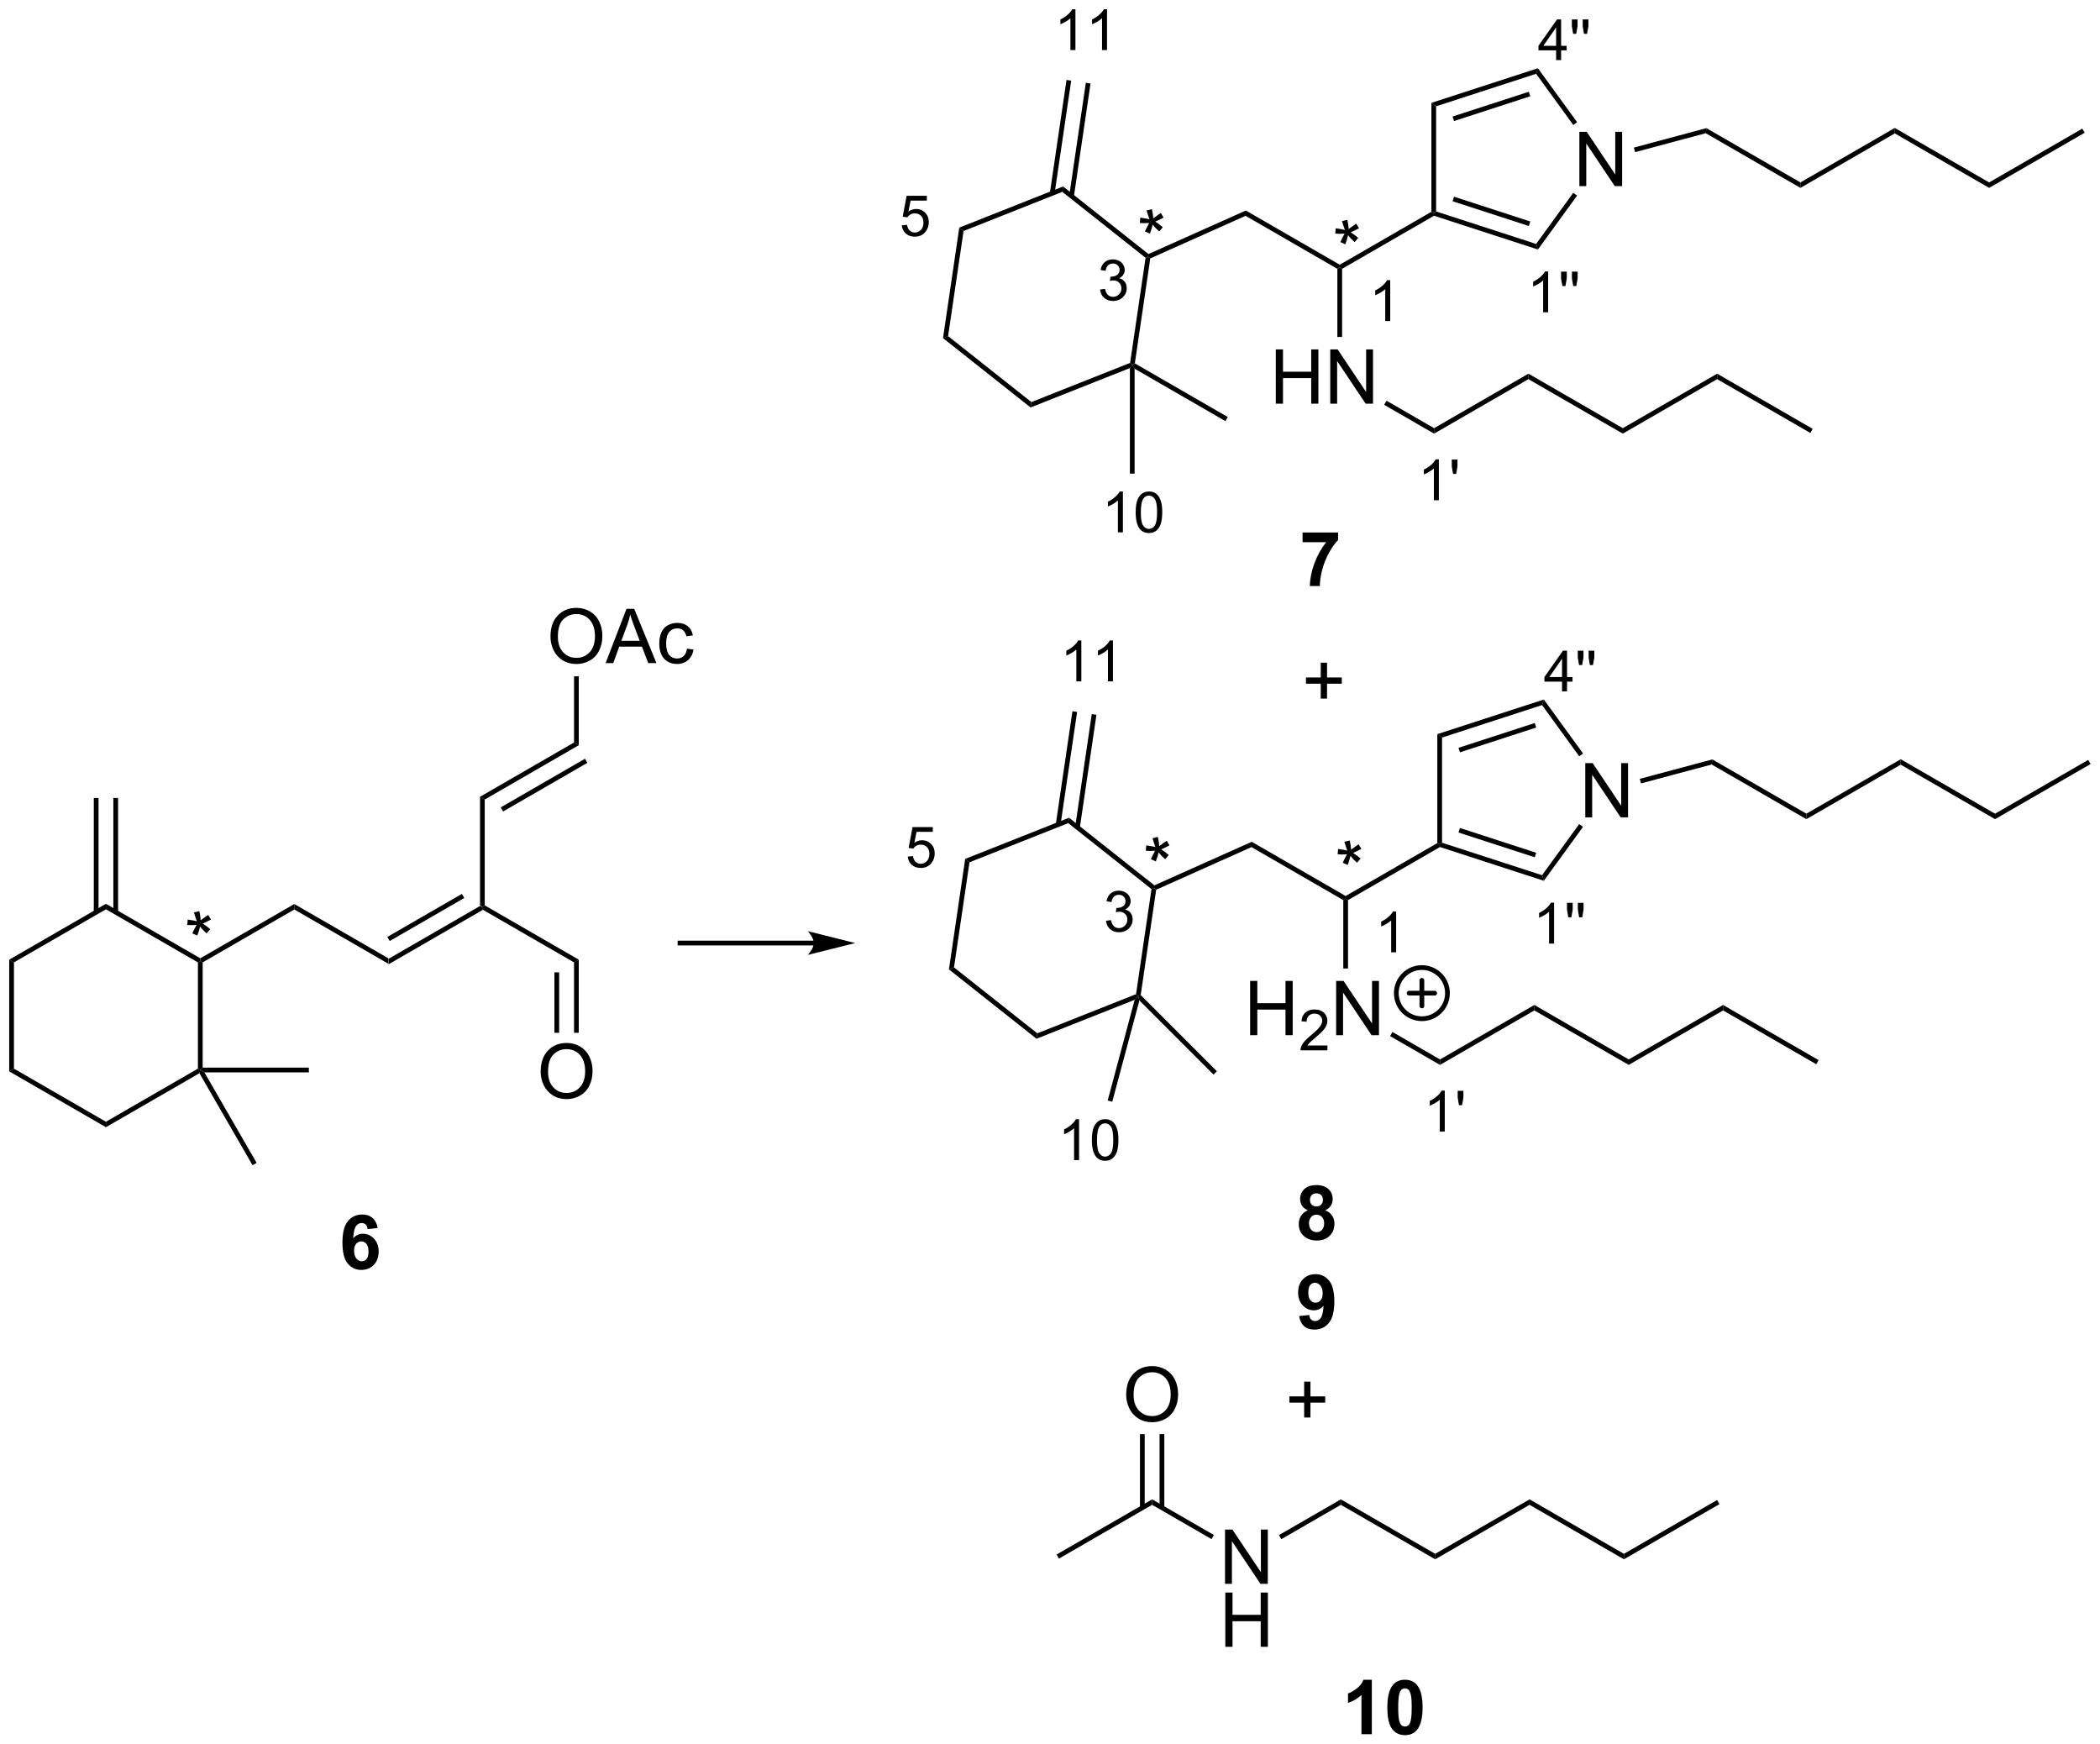 <?xml version="1.0" encoding="UTF-8"?>
<!DOCTYPE svg PUBLIC '-//W3C//DTD SVG 1.0//EN'
          'http://www.w3.org/TR/2001/REC-SVG-20010904/DTD/svg10.dtd'>
<svg stroke-dasharray="none" shape-rendering="auto" xmlns="http://www.w3.org/2000/svg" font-family="'Dialog'" text-rendering="auto" width="608" fill-opacity="1" color-interpolation="auto" color-rendering="auto" preserveAspectRatio="xMidYMid meet" font-size="12px" viewBox="0 0 608 505" fill="black" xmlns:xlink="http://www.w3.org/1999/xlink" stroke="black" image-rendering="auto" stroke-miterlimit="10" stroke-linecap="square" stroke-linejoin="miter" font-style="normal" stroke-width="1" height="505" stroke-dashoffset="0" font-weight="normal" stroke-opacity="1"
><!--Generated by the Batik Graphics2D SVG Generator--><defs id="genericDefs"
  /><g
  ><defs id="defs1"
    ><clipPath clipPathUnits="userSpaceOnUse" id="clipPath1"
      ><path d="M0.646 5.262 L228.621 5.262 L228.621 194.628 L0.646 194.628 L0.646 5.262 Z"
      /></clipPath
      ><clipPath clipPathUnits="userSpaceOnUse" id="clipPath2"
      ><path d="M-0.972 15.846 L-0.972 199.946 L220.664 199.946 L220.664 15.846 Z"
      /></clipPath
      ><clipPath clipPathUnits="userSpaceOnUse" id="clipPath3"
      ><path d="M-77.463 77.598 L80.336 172.416 L194.487 -17.555 L36.688 -112.374 Z"
      /></clipPath
      ><clipPath clipPathUnits="userSpaceOnUse" id="clipPath4"
      ><path d="M-1.6 10.73 L-1.6 123.182 L-1.6 123.182 L80.336 172.416 L177.49 10.73 L-1.6 10.73 Z"
      /></clipPath
      ><clipPath clipPathUnits="userSpaceOnUse" id="clipPath5"
      ><path d="M-0.972 15.845 L-0.972 199.946 L220.664 199.946 L220.664 15.845 Z"
      /></clipPath
      ><clipPath clipPathUnits="userSpaceOnUse" id="clipPath6"
      ><path d="M43.822 146.079 L201.62 240.898 L315.771 50.927 L157.972 -43.892 Z"
      /></clipPath
      ><clipPath clipPathUnits="userSpaceOnUse" id="clipPath7"
      ><path d="M43.822 146.079 L137.676 202.475 L137.676 202.475 L221.292 202.475 L221.292 10.73 L125.151 10.73 Z"
      /></clipPath
      ><clipPath clipPathUnits="userSpaceOnUse" id="clipPath8"
      ><path d="M34.784 127.856 L192.583 222.674 L306.734 32.703 L148.935 -62.116 Z"
      /></clipPath
      ><clipPath clipPathUnits="userSpaceOnUse" id="clipPath9"
      ><path d="M34.784 127.856 L158.967 202.475 L158.967 202.475 L204.72 202.475 L221.292 174.897 L221.292 10.73 L105.163 10.73 Z"
      /></clipPath
      ><clipPath clipPathUnits="userSpaceOnUse" id="clipPath10"
      ><path d="M-12.199 178.056 L145.6 272.874 L259.75 82.903 L101.952 -11.916 Z"
      /></clipPath
      ><clipPath clipPathUnits="userSpaceOnUse" id="clipPath11"
      ><path d="M-1.6 160.417 L-1.6 184.424 L-1.6 184.424 L28.44 202.475 L28.44 202.475 L187.901 202.475 L221.292 146.907 L221.292 59.794 L139.639 10.73 L88.344 10.73 Z"
      /></clipPath
      ><clipPath clipPathUnits="userSpaceOnUse" id="clipPath12"
      ><path d="M-21.697 160.517 L136.101 255.336 L250.252 65.365 L92.454 -29.454 Z"
      /></clipPath
      ><clipPath clipPathUnits="userSpaceOnUse" id="clipPath13"
      ><path d="M-1.6 127.071 L-1.6 172.593 L48.13 202.475 L167.865 202.475 L221.292 113.561 L221.292 47.962 L159.329 10.73 L68.308 10.73 Z"
      /></clipPath
    ></defs
    ><g transform="scale(2.667,2.667) translate(-0.646,-5.262) matrix(1.029,0,0,1.029,1.646,-11.037)"
    ><path d="M40.018 117.562 L40.018 116.984 L49.693 111.398 L49.943 111.543 L49.943 111.832 ZM40.143 115.108 L48.005 110.568 L47.755 110.135 L39.893 114.674 Z" stroke="none" clip-path="url(#clipPath2)"
    /></g
    ><g transform="matrix(2.743,0,0,2.743,2.667,-43.464)"
    ><path d="M56.095 128.959 Q56.095 127.532 56.861 126.727 Q57.627 125.92 58.838 125.92 Q59.629 125.92 60.265 126.3 Q60.903 126.678 61.236 127.355 Q61.572 128.032 61.572 128.891 Q61.572 129.763 61.22 130.451 Q60.869 131.138 60.223 131.493 Q59.58 131.847 58.832 131.847 Q58.025 131.847 57.387 131.456 Q56.752 131.063 56.423 130.388 Q56.095 129.711 56.095 128.959 ZM56.877 128.969 Q56.877 130.006 57.431 130.602 Q57.989 131.196 58.83 131.196 Q59.684 131.196 60.236 130.594 Q60.791 129.993 60.791 128.888 Q60.791 128.188 60.554 127.667 Q60.317 127.146 59.861 126.86 Q59.408 126.571 58.84 126.571 Q58.035 126.571 57.455 127.126 Q56.877 127.678 56.877 128.969 Z" stroke="none" clip-path="url(#clipPath2)"
    /></g
    ><g transform="matrix(2.743,0,0,2.743,2.667,-43.464)"
    ><path d="M50.193 111.398 L49.943 111.543 L49.693 111.398 L49.693 99.938 L50.193 100.227 Z" stroke="none" clip-path="url(#clipPath2)"
    /></g
    ><g transform="matrix(2.743,0,0,2.743,2.667,-43.464)"
    ><path d="M50.193 100.227 L49.693 99.938 L59.617 94.208 L60.117 94.497 ZM52.13 101.49 L61.024 96.356 L60.774 95.923 L51.88 101.057 Z" stroke="none" clip-path="url(#clipPath2)"
    /></g
    ><g transform="matrix(2.743,0,0,2.743,2.667,-43.464)"
    ><path d="M60.117 124.846 L59.617 124.846 L59.617 117.417 L60.117 117.129 ZM58.047 124.846 L58.047 118.468 L57.547 118.468 L57.547 124.846 Z" stroke="none" clip-path="url(#clipPath2)"
    /></g
    ><g transform="matrix(2.743,0,0,2.743,2.667,-43.464)"
    ><path d="M60.117 117.129 L59.617 117.417 L49.943 111.832 L49.943 111.543 L50.193 111.398 Z" stroke="none" clip-path="url(#clipPath2)"
    /></g
    ><g transform="matrix(2.743,0,0,2.743,2.667,-43.464)"
    ><path d="M40.018 116.984 L40.018 117.562 L30.093 111.832 L30.093 111.254 Z" stroke="none" clip-path="url(#clipPath2)"
    /></g
    ><g transform="matrix(2.743,0,0,2.743,2.667,-43.464)"
    ><path d="M30.093 111.254 L30.093 111.832 L20.419 117.417 L20.169 117.273 L20.169 116.984 Z" stroke="none" clip-path="url(#clipPath2)"
    /></g
    ><g transform="matrix(2.743,0,0,2.743,2.667,-43.464)"
    ><path d="M20.169 116.984 L20.169 117.273 L19.919 117.417 L10.209 111.812 L10.209 111.234 Z" stroke="none" clip-path="url(#clipPath2)"
    /></g
    ><g transform="matrix(2.743,0,0,2.743,2.667,-43.464)"
    ><path d="M10.209 111.234 L10.209 111.812 L0.5 117.417 L0 117.129 Z" stroke="none" clip-path="url(#clipPath2)"
    /></g
    ><g transform="matrix(2.743,0,0,2.743,2.667,-43.464)"
    ><path d="M0 117.129 L0.5 117.417 L0.5 128.629 L0 128.917 Z" stroke="none" clip-path="url(#clipPath2)"
    /></g
    ><g transform="matrix(2.743,0,0,2.743,2.667,-43.464)"
    ><path d="M0 128.917 L0.5 128.629 L10.209 134.234 L10.209 134.812 Z" stroke="none" clip-path="url(#clipPath2)"
    /></g
    ><g transform="matrix(2.743,0,0,2.743,2.667,-43.464)"
    ><path d="M10.209 134.812 L10.209 134.234 L19.919 128.629 L20.169 128.773 L20.077 129.114 Z" stroke="none" clip-path="url(#clipPath2)"
    /></g
    ><g transform="matrix(2.743,0,0,2.743,2.667,-43.464)"
    ><path d="M20.419 128.523 L20.169 128.773 L19.919 128.629 L19.919 117.417 L20.169 117.273 L20.419 117.417 Z" stroke="none" clip-path="url(#clipPath2)"
    /></g
    ><g transform="matrix(2.743,0,0,2.743,2.667,-43.464)"
    ><path d="M20.077 129.114 L20.169 128.773 L20.602 129.023 L26.115 138.573 L25.682 138.823 Z" stroke="none" clip-path="url(#clipPath2)"
    /></g
    ><g transform="matrix(2.743,0,0,2.743,2.667,-43.464)"
    ><path d="M20.602 129.023 L20.169 128.773 L20.419 128.523 L31.629 128.523 L31.629 129.023 Z" stroke="none" clip-path="url(#clipPath2)"
    /></g
    ><g transform="matrix(2.743,0,0,2.743,2.667,-43.464)"
    ><path d="M11.491 112.118 L11.491 100.063 L10.991 100.063 L10.991 112.118 ZM9.428 112.118 L9.428 100.063 L8.928 100.063 L8.928 112.118 Z" stroke="none" clip-path="url(#clipPath2)"
    /></g
    ><g transform="matrix(2.743,0,0,2.743,2.667,-43.464)"
    ><path d="M57.13 83.039 Q57.13 81.612 57.896 80.807 Q58.662 80 59.873 80 Q60.664 80 61.3 80.38 Q61.938 80.757 62.271 81.434 Q62.607 82.112 62.607 82.971 Q62.607 83.843 62.255 84.531 Q61.904 85.218 61.258 85.573 Q60.615 85.927 59.867 85.927 Q59.06 85.927 58.422 85.536 Q57.787 85.143 57.459 84.468 Q57.13 83.791 57.13 83.039 ZM57.912 83.049 Q57.912 84.085 58.466 84.682 Q59.024 85.276 59.865 85.276 Q60.719 85.276 61.271 84.674 Q61.826 84.073 61.826 82.968 Q61.826 82.268 61.589 81.747 Q61.352 81.226 60.896 80.94 Q60.443 80.651 59.875 80.651 Q59.071 80.651 58.49 81.205 Q57.912 81.757 57.912 83.049 ZM62.952 85.828 L65.153 80.101 L65.97 80.101 L68.314 85.828 L67.449 85.828 L66.783 84.093 L64.387 84.093 L63.759 85.828 L62.952 85.828 ZM64.606 83.476 L66.548 83.476 L65.949 81.89 Q65.676 81.166 65.543 80.703 Q65.434 81.252 65.236 81.796 L64.606 83.476 ZM71.535 84.307 L72.228 84.398 Q72.114 85.112 71.647 85.518 Q71.181 85.921 70.501 85.921 Q69.65 85.921 69.132 85.364 Q68.614 84.807 68.614 83.768 Q68.614 83.096 68.835 82.593 Q69.059 82.088 69.514 81.838 Q69.97 81.585 70.504 81.585 Q71.181 81.585 71.611 81.927 Q72.041 82.268 72.16 82.898 L71.478 83.002 Q71.379 82.585 71.132 82.375 Q70.884 82.164 70.533 82.164 Q70.001 82.164 69.668 82.544 Q69.338 82.924 69.338 83.75 Q69.338 84.585 69.658 84.966 Q69.978 85.343 70.494 85.343 Q70.908 85.343 71.184 85.091 Q71.463 84.835 71.535 84.307 Z" stroke="none" clip-path="url(#clipPath2)"
    /></g
    ><g transform="matrix(2.743,0,0,2.743,2.667,-43.464)"
    ><path d="M60.117 94.497 L59.617 94.208 L59.617 87.222 L60.117 87.222 Z" stroke="none" clip-path="url(#clipPath2)"
    /></g
    ><g transform="matrix(2.743,0,0,2.743,2.667,-43.464)"
    ><path d="M38.891 145.448 L37.828 145.566 Q37.789 145.237 37.625 145.081 Q37.461 144.925 37.198 144.925 Q36.852 144.925 36.61 145.237 Q36.37 145.55 36.308 146.54 Q36.719 146.055 37.328 146.055 Q38.016 146.055 38.505 146.579 Q38.995 147.102 38.995 147.93 Q38.995 148.808 38.479 149.342 Q37.964 149.873 37.157 149.873 Q36.289 149.873 35.729 149.198 Q35.172 148.524 35.172 146.987 Q35.172 145.415 35.753 144.719 Q36.336 144.024 37.266 144.024 Q37.917 144.024 38.344 144.388 Q38.774 144.753 38.891 145.448 ZM36.401 147.844 Q36.401 148.378 36.646 148.67 Q36.894 148.961 37.211 148.961 Q37.516 148.961 37.719 148.724 Q37.922 148.485 37.922 147.941 Q37.922 147.383 37.703 147.123 Q37.485 146.862 37.157 146.862 Q36.839 146.862 36.62 147.112 Q36.401 147.36 36.401 147.844 Z" stroke="none" clip-path="url(#clipPath2)"
    /></g
    ><g transform="matrix(2.743,0,0,2.743,2.667,-43.464)"
    ><path d="M136.513 73.066 L136.513 72.047 L140.266 72.047 L140.266 72.844 Q139.802 73.3 139.321 74.157 Q138.841 75.011 138.589 75.974 Q138.336 76.938 138.341 77.696 L137.282 77.696 Q137.31 76.508 137.771 75.274 Q138.235 74.04 139.008 73.066 L136.513 73.066 Z" stroke="none" clip-path="url(#clipPath2)"
    /></g
    ><g transform="matrix(2.743,0,0,2.743,2.667,-43.464)"
    ><path d="M137.068 143.579 Q136.644 143.399 136.448 143.087 Q136.256 142.771 136.256 142.396 Q136.256 141.756 136.703 141.339 Q137.151 140.92 137.974 140.92 Q138.792 140.92 139.243 141.339 Q139.693 141.756 139.693 142.396 Q139.693 142.795 139.485 143.105 Q139.279 143.415 138.904 143.579 Q139.381 143.771 139.628 144.138 Q139.878 144.506 139.878 144.985 Q139.878 145.779 139.37 146.277 Q138.865 146.771 138.026 146.771 Q137.245 146.771 136.724 146.36 Q136.112 145.875 136.112 145.032 Q136.112 144.568 136.341 144.18 Q136.573 143.79 137.068 143.579 ZM137.295 142.475 Q137.295 142.803 137.48 142.988 Q137.667 143.17 137.974 143.17 Q138.287 143.17 138.474 142.985 Q138.662 142.797 138.662 142.469 Q138.662 142.162 138.477 141.977 Q138.292 141.79 137.987 141.79 Q137.67 141.79 137.482 141.977 Q137.295 142.165 137.295 142.475 ZM137.193 144.928 Q137.193 145.381 137.425 145.636 Q137.659 145.888 138.006 145.888 Q138.347 145.888 138.568 145.644 Q138.792 145.399 138.792 144.938 Q138.792 144.537 138.565 144.292 Q138.339 144.047 137.99 144.047 Q137.589 144.047 137.391 144.326 Q137.193 144.602 137.193 144.928 Z" stroke="none" clip-path="url(#clipPath2)"
    /></g
    ><g transform="matrix(2.743,0,0,2.743,2.667,-43.464)"
    ><path d="M136.151 154.744 L137.214 154.627 Q137.253 154.953 137.417 155.109 Q137.581 155.265 137.849 155.265 Q138.19 155.265 138.427 154.953 Q138.667 154.64 138.732 153.656 Q138.318 154.135 137.698 154.135 Q137.021 154.135 136.532 153.614 Q136.042 153.093 136.042 152.257 Q136.042 151.385 136.558 150.854 Q137.076 150.32 137.878 150.32 Q138.748 150.32 139.305 150.994 Q139.865 151.666 139.865 153.21 Q139.865 154.781 139.282 155.476 Q138.701 156.171 137.769 156.171 Q137.097 156.171 136.683 155.815 Q136.269 155.455 136.151 154.744 ZM138.636 152.346 Q138.636 151.815 138.391 151.523 Q138.146 151.229 137.826 151.229 Q137.521 151.229 137.321 151.471 Q137.12 151.71 137.12 152.257 Q137.12 152.812 137.339 153.072 Q137.558 153.33 137.886 153.33 Q138.201 153.33 138.417 153.08 Q138.636 152.83 138.636 152.346 Z" stroke="none" clip-path="url(#clipPath2)"
    /></g
    ><g transform="matrix(1.413,2.351,-2.351,1.413,291.887,72.501)"
    ><path d="M15.609 109.649 L15.789 109.094 Q16.411 109.313 16.692 109.474 Q16.617 108.766 16.614 108.5 L17.179 108.5 Q17.169 108.888 17.091 109.469 Q17.492 109.266 18.013 109.094 L18.192 109.649 Q17.695 109.813 17.218 109.868 Q17.458 110.076 17.89 110.607 L17.422 110.938 Q17.195 110.63 16.888 110.099 Q16.599 110.649 16.38 110.938 L15.919 110.607 Q16.372 110.047 16.567 109.868 Q16.062 109.771 15.609 109.649 Z" stroke="none" clip-path="url(#clipPath4)"
    /></g
    ><g transform="matrix(2.743,0,0,2.743,2.667,-43.463)"
    ><path d="M110.802 180.341 L110.552 179.909 L120.636 174.086 L120.636 174.664 Z" stroke="none" clip-path="url(#clipPath5)"
    /></g
    ><g transform="matrix(2.743,0,0,2.743,2.667,-43.463)"
    ><path d="M117.899 163.061 Q117.899 161.634 118.665 160.829 Q119.43 160.022 120.641 160.022 Q121.433 160.022 122.069 160.402 Q122.707 160.78 123.04 161.457 Q123.376 162.134 123.376 162.993 Q123.376 163.866 123.024 164.553 Q122.673 165.241 122.027 165.595 Q121.384 165.949 120.636 165.949 Q119.829 165.949 119.191 165.558 Q118.555 165.165 118.227 164.491 Q117.899 163.814 117.899 163.061 ZM118.68 163.071 Q118.68 164.108 119.235 164.704 Q119.792 165.298 120.634 165.298 Q121.488 165.298 122.04 164.696 Q122.594 164.095 122.594 162.991 Q122.594 162.29 122.358 161.769 Q122.121 161.248 121.665 160.962 Q121.212 160.673 120.644 160.673 Q119.839 160.673 119.259 161.228 Q118.68 161.78 118.68 163.071 Z" stroke="none" clip-path="url(#clipPath5)"
    /></g
    ><g transform="matrix(2.743,0,0,2.743,2.667,-43.463)"
    ><path d="M121.921 174.973 L121.921 167.202 L121.421 167.202 L121.421 174.973 ZM119.851 174.973 L119.851 167.202 L119.351 167.202 L119.351 174.973 Z" stroke="none" clip-path="url(#clipPath5)"
    /></g
    ><g transform="matrix(2.743,0,0,2.743,2.667,-43.463)"
    ><path d="M128.33 183 L128.33 177.273 L129.108 177.273 L132.116 181.768 L132.116 177.273 L132.843 177.273 L132.843 183 L132.064 183 L129.056 178.5 L129.056 183 L128.33 183 Z" stroke="none" clip-path="url(#clipPath5)"
    /></g
    ><g transform="matrix(2.743,0,0,2.743,2.667,-43.463)"
    ><path d="M128.361 189.65 L128.361 183.923 L129.119 183.923 L129.119 186.275 L132.095 186.275 L132.095 183.923 L132.853 183.923 L132.853 189.65 L132.095 189.65 L132.095 186.95 L129.119 186.95 L129.119 189.65 L128.361 189.65 Z" stroke="none" clip-path="url(#clipPath5)"
    /></g
    ><g transform="matrix(2.743,0,0,2.743,2.667,-43.463)"
    ><path d="M120.636 174.664 L120.636 174.086 L127.155 177.85 L126.905 178.283 Z" stroke="none" clip-path="url(#clipPath5)"
    /></g
    ><g transform="matrix(2.743,0,0,2.743,2.667,-43.463)"
    ><path d="M134.27 178.292 L134.02 177.859 L140.555 174.086 L140.555 174.664 Z" stroke="none" clip-path="url(#clipPath5)"
    /></g
    ><g transform="matrix(2.743,0,0,2.743,2.667,-43.463)"
    ><path d="M140.555 174.664 L140.555 174.086 L150.514 179.836 L150.514 180.414 Z" stroke="none" clip-path="url(#clipPath5)"
    /></g
    ><g transform="matrix(2.743,0,0,2.743,2.667,-43.463)"
    ><path d="M150.514 180.414 L150.514 179.836 L160.473 174.086 L160.473 174.664 Z" stroke="none" clip-path="url(#clipPath5)"
    /></g
    ><g transform="matrix(2.743,0,0,2.743,2.667,-43.463)"
    ><path d="M160.473 174.664 L160.473 174.086 L170.433 179.836 L170.433 180.414 Z" stroke="none" clip-path="url(#clipPath5)"
    /></g
    ><g transform="matrix(2.743,0,0,2.743,2.667,-43.463)"
    ><path d="M170.433 180.414 L170.433 179.836 L180.267 174.159 L180.517 174.591 Z" stroke="none" clip-path="url(#clipPath5)"
    /></g
    ><g transform="matrix(2.743,0,0,2.743,2.667,-43.463)"
    ><path d="M143.825 198.875 L142.729 198.875 L142.729 194.737 Q142.127 195.299 141.31 195.57 L141.31 194.573 Q141.739 194.432 142.242 194.042 Q142.747 193.648 142.935 193.125 L143.825 193.125 L143.825 198.875 ZM147.321 193.125 Q148.155 193.125 148.624 193.719 Q149.181 194.422 149.181 196.049 Q149.181 197.674 148.618 198.385 Q148.155 198.974 147.321 198.974 Q146.486 198.974 145.972 198.331 Q145.462 197.688 145.462 196.039 Q145.462 194.422 146.025 193.711 Q146.491 193.125 147.321 193.125 ZM147.321 194.034 Q147.124 194.034 146.967 194.161 Q146.811 194.289 146.725 194.617 Q146.611 195.042 146.611 196.049 Q146.611 197.057 146.712 197.435 Q146.814 197.812 146.967 197.938 Q147.124 198.062 147.321 198.062 Q147.522 198.062 147.678 197.935 Q147.834 197.807 147.92 197.479 Q148.032 197.057 148.032 196.049 Q148.032 195.042 147.931 194.667 Q147.829 194.289 147.676 194.161 Q147.522 194.034 147.321 194.034 Z" stroke="none" clip-path="url(#clipPath5)"
    /></g
    ><g transform="matrix(2.743,0,0,2.743,2.667,-43.463)"
    ><path d="M140.686 44.217 L140.436 44.073 L140.436 43.784 L150.111 38.198 L150.361 38.343 L150.39 38.615 Z" stroke="none" clip-path="url(#clipPath5)"
    /></g
    ><g transform="matrix(2.743,0,0,2.743,2.667,-43.463)"
    ><path d="M150.611 38.161 L150.361 38.343 L150.111 38.198 L150.111 26.701 L150.611 27.064 Z" stroke="none" clip-path="url(#clipPath5)"
    /></g
    ><g transform="matrix(2.743,0,0,2.743,2.667,-43.463)"
    ><path d="M140.436 43.784 L140.436 44.073 L140.186 44.217 L130.497 38.623 L130.526 38.062 Z" stroke="none" clip-path="url(#clipPath5)"
    /></g
    ><g transform="matrix(2.743,0,0,2.743,2.667,-43.463)"
    ><path d="M130.526 38.062 L130.497 38.623 L120.439 43.12 L120.212 42.948 L120.248 42.658 Z" stroke="none" clip-path="url(#clipPath5)"
    /></g
    ><g transform="matrix(2.743,0,0,2.743,2.667,-43.463)"
    ><path d="M120.248 42.658 L120.212 42.948 L119.944 43.054 L111.154 36.094 L111.238 35.523 Z" stroke="none" clip-path="url(#clipPath5)"
    /></g
    ><g transform="matrix(2.743,0,0,2.743,2.667,-43.463)"
    ><path d="M111.238 35.523 L111.154 36.094 L100.732 40.226 L100.279 39.868 Z" stroke="none" clip-path="url(#clipPath5)"
    /></g
    ><g transform="matrix(2.743,0,0,2.743,2.667,-43.463)"
    ><path d="M100.279 39.868 L100.732 40.226 L99.099 51.318 L98.563 51.531 Z" stroke="none" clip-path="url(#clipPath5)"
    /></g
    ><g transform="matrix(2.743,0,0,2.743,2.667,-43.463)"
    ><path d="M98.563 51.531 L99.099 51.318 L107.889 58.278 L107.805 58.849 Z" stroke="none" clip-path="url(#clipPath5)"
    /></g
    ><g transform="matrix(2.743,0,0,2.743,2.667,-43.463)"
    ><path d="M107.805 58.849 L107.889 58.278 L118.311 54.146 L118.537 54.325 L118.287 54.693 Z" stroke="none" clip-path="url(#clipPath5)"
    /></g
    ><g transform="matrix(2.743,0,0,2.743,2.667,-43.463)"
    ><path d="M118.809 54.194 L118.537 54.325 L118.311 54.146 L119.944 43.054 L120.212 42.948 L120.439 43.12 Z" stroke="none" clip-path="url(#clipPath5)"
    /></g
    ><g transform="matrix(2.743,0,0,2.743,2.667,-43.463)"
    ><path d="M118.287 54.693 L118.537 54.325 L118.787 54.758 L118.787 65.825 L118.287 65.825 Z" stroke="none" clip-path="url(#clipPath5)"
    /></g
    ><g transform="matrix(2.743,0,0,2.743,2.667,-43.463)"
    ><path d="M118.787 54.758 L118.537 54.325 L118.809 54.194 L128.621 59.859 L128.371 60.292 Z" stroke="none" clip-path="url(#clipPath5)"
    /></g
    ><g transform="matrix(2.743,0,0,2.743,2.667,-43.463)"
    ><path d="M112.377 36.584 L114.133 24.657 L113.638 24.584 L111.883 36.511 ZM110.337 36.284 L112.092 24.357 L111.598 24.284 L109.842 36.211 Z" stroke="none" clip-path="url(#clipPath5)"
    /></g
    ><g transform="matrix(2.743,0,0,2.743,2.667,-43.463)"
    ><path d="M165.731 35.488 L165.731 29.761 L166.509 29.761 L169.517 34.256 L169.517 29.761 L170.244 29.761 L170.244 35.488 L169.465 35.488 L166.457 30.988 L166.457 35.488 L165.731 35.488 Z" stroke="none" clip-path="url(#clipPath5)"
    /></g
    ><g transform="matrix(2.743,0,0,2.743,2.667,-43.463)"
    ><path d="M150.39 38.615 L150.361 38.343 L150.611 38.161 L161.165 41.59 L161.356 42.178 ZM152.347 37.082 L160.395 39.697 L160.55 39.221 L152.501 36.606 Z" stroke="none" clip-path="url(#clipPath5)"
    /></g
    ><g transform="matrix(2.743,0,0,2.743,2.667,-43.463)"
    ><path d="M161.356 42.178 L161.165 41.59 L165.084 36.196 L165.488 36.49 Z" stroke="none" clip-path="url(#clipPath5)"
    /></g
    ><g transform="matrix(2.743,0,0,2.743,2.667,-43.463)"
    ><path d="M165.495 28.744 L165.09 29.038 L161.165 23.635 L161.356 23.047 Z" stroke="none" clip-path="url(#clipPath5)"
    /></g
    ><g transform="matrix(2.743,0,0,2.743,2.667,-43.463)"
    ><path d="M161.356 23.047 L161.165 23.635 L150.611 27.064 L150.111 26.701 ZM160.395 25.529 L152.347 28.144 L152.501 28.619 L160.55 26.004 Z" stroke="none" clip-path="url(#clipPath5)"
    /></g
    ><g transform="matrix(2.743,0,0,2.743,2.667,-43.463)"
    ><path d="M171.611 31.903 L171.482 31.42 L179.14 29.368 L179.069 29.904 Z" stroke="none" clip-path="url(#clipPath5)"
    /></g
    ><g transform="matrix(2.743,0,0,2.743,2.667,-43.463)"
    ><path d="M179.069 29.904 L179.14 29.368 L189.064 35.098 L189.064 35.675 Z" stroke="none" clip-path="url(#clipPath5)"
    /></g
    ><g transform="matrix(2.743,0,0,2.743,2.667,-43.463)"
    ><path d="M189.064 35.675 L189.064 35.098 L199.023 29.348 L199.023 29.925 Z" stroke="none" clip-path="url(#clipPath5)"
    /></g
    ><g transform="matrix(2.743,0,0,2.743,2.667,-43.463)"
    ><path d="M199.023 29.925 L199.023 29.348 L208.982 35.098 L208.982 35.675 Z" stroke="none" clip-path="url(#clipPath5)"
    /></g
    ><g transform="matrix(2.743,0,0,2.743,2.667,-43.463)"
    ><path d="M208.982 35.675 L208.982 35.098 L218.817 29.42 L219.067 29.853 Z" stroke="none" clip-path="url(#clipPath5)"
    /></g
    ><g transform="matrix(2.743,0,0,2.743,2.667,-43.463)"
    ><path d="M133.69 58.448 L133.69 52.721 L134.448 52.721 L134.448 55.073 L137.425 55.073 L137.425 52.721 L138.183 52.721 L138.183 58.448 L137.425 58.448 L137.425 55.747 L134.448 55.747 L134.448 58.448 L133.69 58.448 ZM139.436 58.448 L139.436 52.721 L140.215 52.721 L143.223 57.216 L143.223 52.721 L143.949 52.721 L143.949 58.448 L143.171 58.448 L140.163 53.948 L140.163 58.448 L139.436 58.448 Z" stroke="none" clip-path="url(#clipPath5)"
    /></g
    ><g transform="matrix(2.743,0,0,2.743,2.667,-43.463)"
    ><path d="M140.186 44.217 L140.436 44.073 L140.686 44.217 L140.686 51.413 L140.186 51.413 Z" stroke="none" clip-path="url(#clipPath5)"
    /></g
    ><g transform="matrix(2.743,0,0,2.743,2.667,-43.463)"
    ><path d="M145.127 58.57 L145.377 58.136 L150.396 61.034 L150.396 61.611 Z" stroke="none" clip-path="url(#clipPath5)"
    /></g
    ><g transform="matrix(2.743,0,0,2.743,2.667,-43.463)"
    ><path d="M150.396 61.611 L150.396 61.034 L160.355 55.284 L160.355 55.861 Z" stroke="none" clip-path="url(#clipPath5)"
    /></g
    ><g transform="matrix(2.743,0,0,2.743,2.667,-43.463)"
    ><path d="M160.355 55.861 L160.355 55.284 L170.314 61.034 L170.314 61.611 Z" stroke="none" clip-path="url(#clipPath5)"
    /></g
    ><g transform="matrix(2.743,0,0,2.743,2.667,-43.463)"
    ><path d="M170.314 61.611 L170.314 61.034 L180.274 55.284 L180.274 55.861 Z" stroke="none" clip-path="url(#clipPath5)"
    /></g
    ><g transform="matrix(2.743,0,0,2.743,2.667,-43.463)"
    ><path d="M180.274 55.861 L180.274 55.284 L190.358 61.106 L190.108 61.539 Z" stroke="none" clip-path="url(#clipPath5)"
    /></g
    ><g transform="matrix(1.413,2.351,-2.351,1.413,281.55,-309.414)"
    ><path d="M136.778 36.699 L136.957 36.144 Q137.58 36.363 137.861 36.524 Q137.785 35.816 137.783 35.55 L138.348 35.55 Q138.337 35.938 138.259 36.519 Q138.66 36.316 139.181 36.144 L139.361 36.699 Q138.863 36.863 138.387 36.917 Q138.626 37.126 139.059 37.657 L138.59 37.988 Q138.363 37.68 138.056 37.149 Q137.767 37.699 137.548 37.988 L137.087 37.657 Q137.541 37.097 137.736 36.917 Q137.231 36.821 136.778 36.699 Z" stroke="none" clip-path="url(#clipPath7)"
    /></g
    ><g transform="matrix(1.413,2.351,-2.351,1.413,251.47,-262.419)"
    ><path d="M116.153 35.574 L116.332 35.019 Q116.955 35.238 117.236 35.399 Q117.16 34.691 117.158 34.425 L117.723 34.425 Q117.712 34.813 117.634 35.394 Q118.035 35.191 118.556 35.019 L118.736 35.574 Q118.238 35.738 117.762 35.792 Q118.001 36.001 118.434 36.532 L117.965 36.863 Q117.738 36.555 117.431 36.024 Q117.142 36.574 116.923 36.863 L116.462 36.532 Q116.915 35.972 117.111 35.792 Q116.606 35.696 116.153 35.574 Z" stroke="none" clip-path="url(#clipPath9)"
    /></g
    ><g transform="matrix(2.743,0,0,2.743,2.667,-43.463)"
    ><path d="M112.538 21.13 L112.01 21.13 L112.01 17.769 Q111.819 17.951 111.51 18.132 Q111.202 18.314 110.956 18.406 L110.956 17.896 Q111.397 17.687 111.727 17.392 Q112.059 17.095 112.198 16.818 L112.538 16.818 L112.538 21.13 ZM115.874 21.13 L115.347 21.13 L115.347 17.769 Q115.156 17.951 114.847 18.132 Q114.539 18.314 114.293 18.406 L114.293 17.896 Q114.734 17.687 115.064 17.392 Q115.396 17.095 115.535 16.818 L115.874 16.818 L115.874 21.13 Z" stroke="none" clip-path="url(#clipPath5)"
    /></g
    ><g transform="matrix(2.743,0,0,2.743,2.667,-43.463)"
    ><path d="M94.213 39.622 L94.766 39.575 Q94.828 39.98 95.051 40.183 Q95.275 40.386 95.592 40.386 Q95.973 40.386 96.236 40.099 Q96.5 39.812 96.5 39.337 Q96.5 38.886 96.246 38.626 Q95.994 38.365 95.584 38.365 Q95.328 38.365 95.123 38.482 Q94.918 38.597 94.801 38.781 L94.306 38.716 L94.723 36.511 L96.857 36.511 L96.857 37.015 L95.144 37.015 L94.912 38.169 Q95.299 37.9 95.725 37.9 Q96.287 37.9 96.674 38.29 Q97.061 38.679 97.061 39.29 Q97.061 39.874 96.721 40.298 Q96.306 40.822 95.592 40.822 Q95.006 40.822 94.635 40.493 Q94.266 40.163 94.213 39.622 Z" stroke="none" clip-path="url(#clipPath5)"
    /></g
    ><g transform="matrix(2.743,0,0,2.743,2.667,-43.463)"
    ><path d="M115.139 46.4 L115.666 46.329 Q115.758 46.779 115.975 46.976 Q116.194 47.173 116.508 47.173 Q116.879 47.173 117.135 46.915 Q117.393 46.657 117.393 46.277 Q117.393 45.913 117.155 45.679 Q116.918 45.443 116.551 45.443 Q116.403 45.443 116.18 45.501 L116.239 45.038 Q116.291 45.044 116.323 45.044 Q116.66 45.044 116.93 44.868 Q117.2 44.693 117.2 44.325 Q117.2 44.036 117.002 43.847 Q116.807 43.656 116.496 43.656 Q116.188 43.656 115.983 43.849 Q115.778 44.042 115.719 44.429 L115.192 44.335 Q115.289 43.804 115.631 43.513 Q115.975 43.222 116.485 43.222 Q116.836 43.222 117.131 43.372 Q117.428 43.523 117.584 43.785 Q117.741 44.044 117.741 44.337 Q117.741 44.617 117.59 44.845 Q117.442 45.074 117.149 45.208 Q117.53 45.296 117.741 45.574 Q117.952 45.849 117.952 46.265 Q117.952 46.828 117.541 47.22 Q117.131 47.611 116.504 47.611 Q115.94 47.611 115.565 47.275 Q115.192 46.937 115.139 46.4 Z" stroke="none" clip-path="url(#clipPath5)"
    /></g
    ><g transform="matrix(2.743,0,0,2.743,2.667,-43.463)"
    ><path d="M117.55 72.029 L117.022 72.029 L117.022 68.667 Q116.831 68.849 116.522 69.031 Q116.214 69.212 115.968 69.304 L115.968 68.794 Q116.409 68.585 116.739 68.29 Q117.071 67.993 117.21 67.716 L117.55 67.716 L117.55 72.029 ZM118.9 69.909 Q118.9 69.148 119.057 68.685 Q119.213 68.22 119.522 67.968 Q119.832 67.716 120.301 67.716 Q120.647 67.716 120.906 67.855 Q121.168 67.993 121.338 68.257 Q121.508 68.519 121.603 68.896 Q121.701 69.271 121.701 69.909 Q121.701 70.665 121.545 71.13 Q121.391 71.595 121.08 71.849 Q120.772 72.103 120.301 72.103 Q119.68 72.103 119.324 71.656 Q118.9 71.12 118.9 69.909 ZM119.441 69.909 Q119.441 70.968 119.689 71.318 Q119.938 71.667 120.301 71.667 Q120.664 71.667 120.91 71.316 Q121.158 70.964 121.158 69.909 Q121.158 68.849 120.91 68.501 Q120.664 68.152 120.295 68.152 Q119.932 68.152 119.715 68.46 Q119.441 68.853 119.441 69.909 Z" stroke="none" clip-path="url(#clipPath5)"
    /></g
    ><g transform="matrix(2.743,0,0,2.743,2.667,-43.463)"
    ><path d="M162.435 48.806 L161.908 48.806 L161.908 45.445 Q161.716 45.626 161.408 45.808 Q161.099 45.989 160.853 46.081 L160.853 45.572 Q161.295 45.362 161.625 45.068 Q161.957 44.771 162.095 44.493 L162.435 44.493 L162.435 48.806 ZM163.934 46.031 L163.799 45.228 L163.799 44.511 L164.401 44.511 L164.401 45.228 L164.26 46.031 L163.934 46.031 ZM165.08 46.031 L164.945 45.228 L164.945 44.511 L165.547 44.511 L165.547 45.228 L165.406 46.031 L165.08 46.031 Z" stroke="none" clip-path="url(#clipPath5)"
    /></g
    ><g transform="matrix(2.743,0,0,2.743,2.667,-43.463)"
    ><path d="M163.276 22.189 L163.276 21.16 L161.413 21.16 L161.413 20.677 L163.374 17.894 L163.803 17.894 L163.803 20.677 L164.383 20.677 L164.383 21.16 L163.803 21.16 L163.803 22.189 L163.276 22.189 ZM163.276 20.677 L163.276 18.74 L161.932 20.677 L163.276 20.677 ZM165.072 19.413 L164.937 18.611 L164.937 17.894 L165.539 17.894 L165.539 18.611 L165.398 19.413 L165.072 19.413 ZM166.217 19.413 L166.083 18.611 L166.083 17.894 L166.684 17.894 L166.684 18.611 L166.543 19.413 L166.217 19.413 Z" stroke="none" clip-path="url(#clipPath5)"
    /></g
    ><g transform="matrix(2.743,0,0,2.743,2.667,-43.463)"
    ><path d="M145.766 49.726 L145.239 49.726 L145.239 46.365 Q145.047 46.546 144.739 46.728 Q144.43 46.91 144.184 47.001 L144.184 46.492 Q144.625 46.282 144.955 45.988 Q145.287 45.691 145.426 45.413 L145.766 45.413 L145.766 49.726 Z" stroke="none" clip-path="url(#clipPath5)"
    /></g
    ><g transform="matrix(2.743,0,0,2.743,2.667,-43.463)"
    ><path d="M150.899 68.641 L150.372 68.641 L150.372 65.28 Q150.18 65.461 149.872 65.643 Q149.563 65.825 149.317 65.916 L149.317 65.406 Q149.758 65.198 150.088 64.903 Q150.42 64.606 150.559 64.328 L150.899 64.328 L150.899 68.641 ZM152.398 65.865 L152.263 65.063 L152.263 64.346 L152.865 64.346 L152.865 65.063 L152.724 65.865 L152.398 65.865 Z" stroke="none" clip-path="url(#clipPath5)"
    /></g
    ><g transform="matrix(2.743,0,0,2.743,2.667,-43.463)"
    ><path d="M141.311 110.842 L141.061 110.698 L141.061 110.409 L150.736 104.823 L150.986 104.968 L151.015 105.24 Z" stroke="none" clip-path="url(#clipPath5)"
    /></g
    ><g transform="matrix(2.743,0,0,2.743,2.667,-43.463)"
    ><path d="M151.236 104.786 L150.986 104.968 L150.736 104.823 L150.736 93.326 L151.236 93.689 Z" stroke="none" clip-path="url(#clipPath5)"
    /></g
    ><g transform="matrix(2.743,0,0,2.743,2.667,-43.463)"
    ><path d="M141.061 110.409 L141.061 110.698 L140.811 110.842 L131.122 105.248 L131.151 104.687 Z" stroke="none" clip-path="url(#clipPath5)"
    /></g
    ><g transform="matrix(2.743,0,0,2.743,2.667,-43.463)"
    ><path d="M131.151 104.687 L131.122 105.248 L121.064 109.745 L120.837 109.573 L120.873 109.283 Z" stroke="none" clip-path="url(#clipPath5)"
    /></g
    ><g transform="matrix(2.743,0,0,2.743,2.667,-43.463)"
    ><path d="M120.873 109.283 L120.837 109.573 L120.569 109.679 L111.779 102.719 L111.863 102.148 Z" stroke="none" clip-path="url(#clipPath5)"
    /></g
    ><g transform="matrix(2.743,0,0,2.743,2.667,-43.463)"
    ><path d="M111.863 102.148 L111.779 102.719 L101.357 106.851 L100.904 106.493 Z" stroke="none" clip-path="url(#clipPath5)"
    /></g
    ><g transform="matrix(2.743,0,0,2.743,2.667,-43.463)"
    ><path d="M100.904 106.493 L101.357 106.851 L99.724 117.943 L99.188 118.156 Z" stroke="none" clip-path="url(#clipPath5)"
    /></g
    ><g transform="matrix(2.743,0,0,2.743,2.667,-43.463)"
    ><path d="M99.188 118.156 L99.724 117.943 L108.514 124.903 L108.43 125.474 Z" stroke="none" clip-path="url(#clipPath5)"
    /></g
    ><g transform="matrix(2.743,0,0,2.743,2.667,-43.463)"
    ><path d="M108.43 125.474 L108.514 124.903 L118.936 120.771 L119.162 120.95 L118.792 121.366 Z" stroke="none" clip-path="url(#clipPath5)"
    /></g
    ><g transform="matrix(2.743,0,0,2.743,2.667,-43.463)"
    ><path d="M119.428 120.862 L119.162 120.95 L118.936 120.771 L120.569 109.679 L120.837 109.573 L121.064 109.745 Z" stroke="none" clip-path="url(#clipPath5)"
    /></g
    ><g transform="matrix(2.743,0,0,2.743,2.667,-43.463)"
    ><path d="M118.792 121.366 L119.162 120.95 L119.291 121.433 L116.427 132.123 L115.944 131.994 Z" stroke="none" clip-path="url(#clipPath5)"
    /></g
    ><g transform="matrix(2.743,0,0,2.743,2.667,-43.463)"
    ><path d="M119.291 121.433 L119.162 120.95 L119.428 120.862 L127.471 128.905 L127.117 129.259 Z" stroke="none" clip-path="url(#clipPath5)"
    /></g
    ><g transform="matrix(2.743,0,0,2.743,2.667,-43.463)"
    ><path d="M113.002 103.209 L114.758 91.282 L114.263 91.21 L112.508 103.136 ZM110.962 102.909 L112.717 90.982 L112.223 90.909 L110.467 102.836 Z" stroke="none" clip-path="url(#clipPath5)"
    /></g
    ><g transform="matrix(2.743,0,0,2.743,2.667,-43.463)"
    ><path d="M166.356 102.113 L166.356 96.386 L167.134 96.386 L170.142 100.881 L170.142 96.386 L170.869 96.386 L170.869 102.113 L170.09 102.113 L167.082 97.613 L167.082 102.113 L166.356 102.113 Z" stroke="none" clip-path="url(#clipPath5)"
    /></g
    ><g transform="matrix(2.743,0,0,2.743,2.667,-43.463)"
    ><path d="M151.015 105.24 L150.986 104.968 L151.236 104.786 L161.79 108.215 L161.981 108.803 ZM152.972 103.707 L161.02 106.322 L161.175 105.846 L153.126 103.231 Z" stroke="none" clip-path="url(#clipPath5)"
    /></g
    ><g transform="matrix(2.743,0,0,2.743,2.667,-43.463)"
    ><path d="M161.981 108.803 L161.79 108.215 L165.709 102.821 L166.113 103.115 Z" stroke="none" clip-path="url(#clipPath5)"
    /></g
    ><g transform="matrix(2.743,0,0,2.743,2.667,-43.463)"
    ><path d="M166.12 95.369 L165.715 95.663 L161.79 90.26 L161.981 89.672 Z" stroke="none" clip-path="url(#clipPath5)"
    /></g
    ><g transform="matrix(2.743,0,0,2.743,2.667,-43.463)"
    ><path d="M161.981 89.672 L161.79 90.26 L151.236 93.689 L150.736 93.326 ZM161.02 92.153 L152.972 94.769 L153.126 95.244 L161.175 92.629 Z" stroke="none" clip-path="url(#clipPath5)"
    /></g
    ><g transform="matrix(2.743,0,0,2.743,2.667,-43.463)"
    ><path d="M172.236 98.528 L172.107 98.045 L179.765 95.993 L179.694 96.529 Z" stroke="none" clip-path="url(#clipPath5)"
    /></g
    ><g transform="matrix(2.743,0,0,2.743,2.667,-43.463)"
    ><path d="M179.694 96.529 L179.765 95.993 L189.689 101.723 L189.689 102.3 Z" stroke="none" clip-path="url(#clipPath5)"
    /></g
    ><g transform="matrix(2.743,0,0,2.743,2.667,-43.463)"
    ><path d="M189.689 102.3 L189.689 101.723 L199.648 95.973 L199.648 96.55 Z" stroke="none" clip-path="url(#clipPath5)"
    /></g
    ><g transform="matrix(2.743,0,0,2.743,2.667,-43.463)"
    ><path d="M199.648 96.55 L199.648 95.973 L209.607 101.723 L209.607 102.3 Z" stroke="none" clip-path="url(#clipPath5)"
    /></g
    ><g transform="matrix(2.743,0,0,2.743,2.667,-43.463)"
    ><path d="M209.607 102.3 L209.607 101.723 L219.442 96.045 L219.692 96.478 Z" stroke="none" clip-path="url(#clipPath5)"
    /></g
    ><g transform="matrix(2.743,0,0,2.743,2.667,-43.463)"
    ><path d="M130.978 125.098 L130.978 119.371 L131.736 119.371 L131.736 121.723 L134.713 121.723 L134.713 119.371 L135.471 119.371 L135.471 125.098 L134.713 125.098 L134.713 122.397 L131.736 122.397 L131.736 125.098 L130.978 125.098 Z" stroke="none" clip-path="url(#clipPath5)"
    /></g
    ><g transform="matrix(2.743,0,0,2.743,2.667,-43.463)"
    ><path d="M139.137 126.19 L139.137 126.698 L136.297 126.698 Q136.291 126.506 136.359 126.331 Q136.467 126.041 136.705 125.76 Q136.945 125.479 137.396 125.11 Q138.096 124.536 138.342 124.2 Q138.588 123.864 138.588 123.565 Q138.588 123.252 138.363 123.037 Q138.141 122.821 137.779 122.821 Q137.398 122.821 137.17 123.049 Q136.941 123.278 136.939 123.682 L136.396 123.627 Q136.453 123.02 136.816 122.704 Q137.18 122.385 137.791 122.385 Q138.41 122.385 138.769 122.729 Q139.131 123.071 139.131 123.577 Q139.131 123.834 139.025 124.084 Q138.92 124.332 138.674 124.608 Q138.43 124.883 137.861 125.364 Q137.387 125.762 137.252 125.905 Q137.117 126.047 137.029 126.19 L139.137 126.19 Z" stroke="none" clip-path="url(#clipPath5)"
    /></g
    ><g transform="matrix(2.743,0,0,2.743,2.667,-43.463)"
    ><path d="M140.061 125.098 L140.061 119.371 L140.84 119.371 L143.848 123.866 L143.848 119.371 L144.575 119.371 L144.575 125.098 L143.796 125.098 L140.788 120.598 L140.788 125.098 L140.061 125.098 Z" stroke="none" clip-path="url(#clipPath5)"
    /></g
    ><g transform="matrix(2.743,0,0,2.743,2.667,-43.463)"
    ><path d="M140.811 110.842 L141.061 110.698 L141.311 110.842 L141.311 118.063 L140.811 118.063 Z" stroke="none" clip-path="url(#clipPath5)"
    /></g
    ><g transform="matrix(2.743,0,0,2.743,2.667,-43.463)"
    ><path d="M145.752 125.195 L146.002 124.761 L151.021 127.659 L151.021 128.236 Z" stroke="none" clip-path="url(#clipPath5)"
    /></g
    ><g transform="matrix(2.743,0,0,2.743,2.667,-43.463)"
    ><path d="M151.021 128.236 L151.021 127.659 L160.98 121.909 L160.98 122.486 Z" stroke="none" clip-path="url(#clipPath5)"
    /></g
    ><g transform="matrix(2.743,0,0,2.743,2.667,-43.463)"
    ><path d="M160.98 122.486 L160.98 121.909 L170.939 127.659 L170.939 128.236 Z" stroke="none" clip-path="url(#clipPath5)"
    /></g
    ><g transform="matrix(2.743,0,0,2.743,2.667,-43.463)"
    ><path d="M170.939 128.236 L170.939 127.659 L180.899 121.909 L180.899 122.486 Z" stroke="none" clip-path="url(#clipPath5)"
    /></g
    ><g transform="matrix(2.743,0,0,2.743,2.667,-43.463)"
    ><path d="M180.899 122.486 L180.899 121.909 L190.983 127.731 L190.733 128.164 Z" stroke="none" clip-path="url(#clipPath5)"
    /></g
    ><g transform="matrix(1.413,2.351,-2.351,1.413,435.879,-222.875)"
    ><path d="M137.028 102.199 L137.207 101.644 Q137.83 101.863 138.111 102.024 Q138.035 101.316 138.033 101.05 L138.598 101.05 Q138.587 101.438 138.509 102.019 Q138.91 101.816 139.431 101.644 L139.611 102.199 Q139.113 102.363 138.637 102.417 Q138.876 102.626 139.309 103.157 L138.84 103.488 Q138.613 103.18 138.306 102.649 Q138.017 103.199 137.798 103.488 L137.337 103.157 Q137.791 102.597 137.986 102.417 Q137.481 102.321 137.028 102.199 Z" stroke="none" clip-path="url(#clipPath11)"
    /></g
    ><g transform="matrix(1.413,2.351,-2.351,1.413,408.061,-175.764)"
    ><path d="M116.778 101.824 L116.957 101.269 Q117.58 101.488 117.861 101.649 Q117.785 100.941 117.783 100.675 L118.348 100.675 Q118.337 101.063 118.259 101.644 Q118.66 101.441 119.181 101.269 L119.361 101.824 Q118.863 101.988 118.387 102.042 Q118.626 102.251 119.059 102.782 L118.59 103.113 Q118.363 102.805 118.056 102.274 Q117.767 102.824 117.548 103.113 L117.087 102.782 Q117.54 102.222 117.736 102.042 Q117.231 101.946 116.778 101.824 Z" stroke="none" clip-path="url(#clipPath13)"
    /></g
    ><g transform="matrix(2.743,0,0,2.743,2.667,-43.463)"
    ><path d="M113.163 87.755 L112.635 87.755 L112.635 84.394 Q112.444 84.576 112.135 84.757 Q111.827 84.939 111.581 85.031 L111.581 84.521 Q112.022 84.312 112.352 84.017 Q112.684 83.72 112.823 83.443 L113.163 83.443 L113.163 87.755 ZM116.499 87.755 L115.972 87.755 L115.972 84.394 Q115.781 84.576 115.472 84.757 Q115.164 84.939 114.918 85.031 L114.918 84.521 Q115.359 84.312 115.689 84.017 Q116.021 83.72 116.16 83.443 L116.499 83.443 L116.499 87.755 Z" stroke="none" clip-path="url(#clipPath5)"
    /></g
    ><g transform="matrix(2.743,0,0,2.743,2.667,-43.463)"
    ><path d="M94.838 106.247 L95.391 106.201 Q95.453 106.605 95.676 106.808 Q95.9 107.011 96.217 107.011 Q96.598 107.011 96.861 106.724 Q97.125 106.437 97.125 105.962 Q97.125 105.511 96.871 105.251 Q96.619 104.99 96.209 104.99 Q95.953 104.99 95.748 105.107 Q95.543 105.222 95.426 105.406 L94.931 105.341 L95.348 103.136 L97.482 103.136 L97.482 103.64 L95.769 103.64 L95.537 104.794 Q95.924 104.525 96.35 104.525 Q96.912 104.525 97.299 104.915 Q97.686 105.304 97.686 105.915 Q97.686 106.499 97.346 106.923 Q96.931 107.447 96.217 107.447 Q95.631 107.447 95.26 107.118 Q94.891 106.788 94.838 106.247 Z" stroke="none" clip-path="url(#clipPath5)"
    /></g
    ><g transform="matrix(2.743,0,0,2.743,2.667,-43.463)"
    ><path d="M115.764 113.025 L116.291 112.954 Q116.383 113.404 116.6 113.601 Q116.819 113.798 117.133 113.798 Q117.504 113.798 117.76 113.54 Q118.018 113.282 118.018 112.902 Q118.018 112.538 117.78 112.304 Q117.543 112.068 117.176 112.068 Q117.028 112.068 116.805 112.126 L116.864 111.663 Q116.916 111.669 116.948 111.669 Q117.285 111.669 117.555 111.493 Q117.825 111.318 117.825 110.951 Q117.825 110.662 117.627 110.472 Q117.432 110.281 117.121 110.281 Q116.813 110.281 116.608 110.474 Q116.403 110.667 116.344 111.054 L115.817 110.96 Q115.914 110.429 116.256 110.138 Q116.6 109.847 117.11 109.847 Q117.461 109.847 117.756 109.997 Q118.053 110.148 118.209 110.409 Q118.366 110.669 118.366 110.962 Q118.366 111.242 118.215 111.47 Q118.067 111.699 117.774 111.833 Q118.155 111.921 118.366 112.199 Q118.577 112.474 118.577 112.89 Q118.577 113.453 118.166 113.845 Q117.756 114.236 117.129 114.236 Q116.565 114.236 116.19 113.9 Q115.817 113.562 115.764 113.025 Z" stroke="none" clip-path="url(#clipPath5)"
    /></g
    ><g transform="matrix(2.743,0,0,2.743,2.667,-43.463)"
    ><path d="M112.925 138.279 L112.397 138.279 L112.397 134.917 Q112.206 135.099 111.897 135.281 Q111.589 135.462 111.343 135.554 L111.343 135.044 Q111.784 134.835 112.114 134.54 Q112.446 134.244 112.585 133.966 L112.925 133.966 L112.925 138.279 ZM114.275 136.16 Q114.275 135.398 114.432 134.935 Q114.588 134.47 114.897 134.218 Q115.207 133.966 115.676 133.966 Q116.022 133.966 116.281 134.105 Q116.543 134.244 116.713 134.507 Q116.883 134.769 116.978 135.146 Q117.076 135.521 117.076 136.16 Q117.076 136.915 116.92 137.38 Q116.766 137.845 116.455 138.099 Q116.147 138.353 115.676 138.353 Q115.055 138.353 114.699 137.906 Q114.275 137.37 114.275 136.16 ZM114.816 136.16 Q114.816 137.218 115.064 137.568 Q115.312 137.917 115.676 137.917 Q116.039 137.917 116.285 137.566 Q116.533 137.214 116.533 136.16 Q116.533 135.099 116.285 134.751 Q116.039 134.402 115.67 134.402 Q115.307 134.402 115.09 134.71 Q114.816 135.103 114.816 136.16 Z" stroke="none" clip-path="url(#clipPath5)"
    /></g
    ><g transform="matrix(2.743,0,0,2.743,2.667,-43.463)"
    ><path d="M163.06 115.431 L162.533 115.431 L162.533 112.07 Q162.341 112.251 162.033 112.433 Q161.724 112.615 161.478 112.706 L161.478 112.197 Q161.92 111.987 162.25 111.693 Q162.582 111.396 162.72 111.118 L163.06 111.118 L163.06 115.431 ZM164.559 112.656 L164.424 111.853 L164.424 111.136 L165.026 111.136 L165.026 111.853 L164.885 112.656 L164.559 112.656 ZM165.705 112.656 L165.57 111.853 L165.57 111.136 L166.172 111.136 L166.172 111.853 L166.031 112.656 L165.705 112.656 Z" stroke="none" clip-path="url(#clipPath5)"
    /></g
    ><g transform="matrix(2.743,0,0,2.743,2.667,-43.463)"
    ><path d="M163.901 88.814 L163.901 87.784 L162.038 87.784 L162.038 87.302 L163.999 84.519 L164.428 84.519 L164.428 87.302 L165.008 87.302 L165.008 87.784 L164.428 87.784 L164.428 88.814 L163.901 88.814 ZM163.901 87.302 L163.901 85.365 L162.557 87.302 L163.901 87.302 ZM165.697 86.038 L165.562 85.236 L165.562 84.519 L166.164 84.519 L166.164 85.236 L166.023 86.038 L165.697 86.038 ZM166.842 86.038 L166.708 85.236 L166.708 84.519 L167.309 84.519 L167.309 85.236 L167.168 86.038 L166.842 86.038 Z" stroke="none" clip-path="url(#clipPath5)"
    /></g
    ><g transform="matrix(2.743,0,0,2.743,2.667,-43.463)"
    ><path d="M146.391 116.351 L145.864 116.351 L145.864 112.99 Q145.672 113.171 145.364 113.353 Q145.055 113.534 144.809 113.626 L144.809 113.117 Q145.25 112.907 145.58 112.613 Q145.912 112.316 146.051 112.038 L146.391 112.038 L146.391 116.351 Z" stroke="none" clip-path="url(#clipPath5)"
    /></g
    ><g transform="matrix(2.743,0,0,2.743,2.667,-43.463)"
    ><path d="M151.524 135.266 L150.997 135.266 L150.997 131.905 Q150.805 132.086 150.497 132.268 Q150.188 132.45 149.942 132.541 L149.942 132.031 Q150.383 131.822 150.713 131.528 Q151.045 131.231 151.184 130.953 L151.524 130.953 L151.524 135.266 ZM153.023 132.49 L152.888 131.688 L152.888 130.971 L153.49 130.971 L153.49 131.688 L153.349 132.49 L153.023 132.49 Z" stroke="none" clip-path="url(#clipPath5)"
    /></g
    ><g stroke-width="0.5" transform="matrix(2.743,0,0,2.743,2.667,-43.463)" stroke-linejoin="round" stroke-linecap="round"
    ><path fill="none" d="M149.108 123.362 C147.617 123.362 146.408 122.153 146.408 120.662 C146.408 119.17 147.617 117.962 149.108 117.962 C150.599 117.962 151.808 119.17 151.808 120.662 C151.808 122.153 150.599 123.362 149.108 123.362 M147.758 120.662 L150.458 120.662 M149.108 119.311 L149.108 122.011" clip-path="url(#clipPath5)"
    /></g
    ><g transform="matrix(2.743,0,0,2.743,2.667,-43.463)"
    ><path d="M84.927 115.125 L70.802 115.125 L70.552 115.125 L70.552 115.625 L70.802 115.625 L84.927 115.625 L85.177 115.625 L85.177 115.125 L84.927 115.125 ZM89.302 115.375 L84.302 114.125 C84.302 114.125 84.927 114.828 84.927 115.375 C84.927 115.922 84.302 116.625 84.302 116.625 Z" stroke="none" clip-path="url(#clipPath5)"
    /></g
    ><g transform="matrix(2.743,0,0,2.743,2.667,-43.463)"
    ><path d="M138.432 89.573 L138.432 88.003 L136.872 88.003 L136.872 87.346 L138.432 87.346 L138.432 85.789 L139.096 85.789 L139.096 87.346 L140.654 87.346 L140.654 88.003 L139.096 88.003 L139.096 89.573 L138.432 89.573 Z" stroke="none" clip-path="url(#clipPath5)"
    /></g
    ><g transform="matrix(2.743,0,0,2.743,2.667,-43.463)"
    ><path d="M136.682 165.448 L136.682 163.878 L135.122 163.878 L135.122 163.221 L136.682 163.221 L136.682 161.664 L137.346 161.664 L137.346 163.221 L138.904 163.221 L138.904 163.878 L137.346 163.878 L137.346 165.448 L136.682 165.448 Z" stroke="none" clip-path="url(#clipPath5)"
    /></g
  ></g
></svg
>
